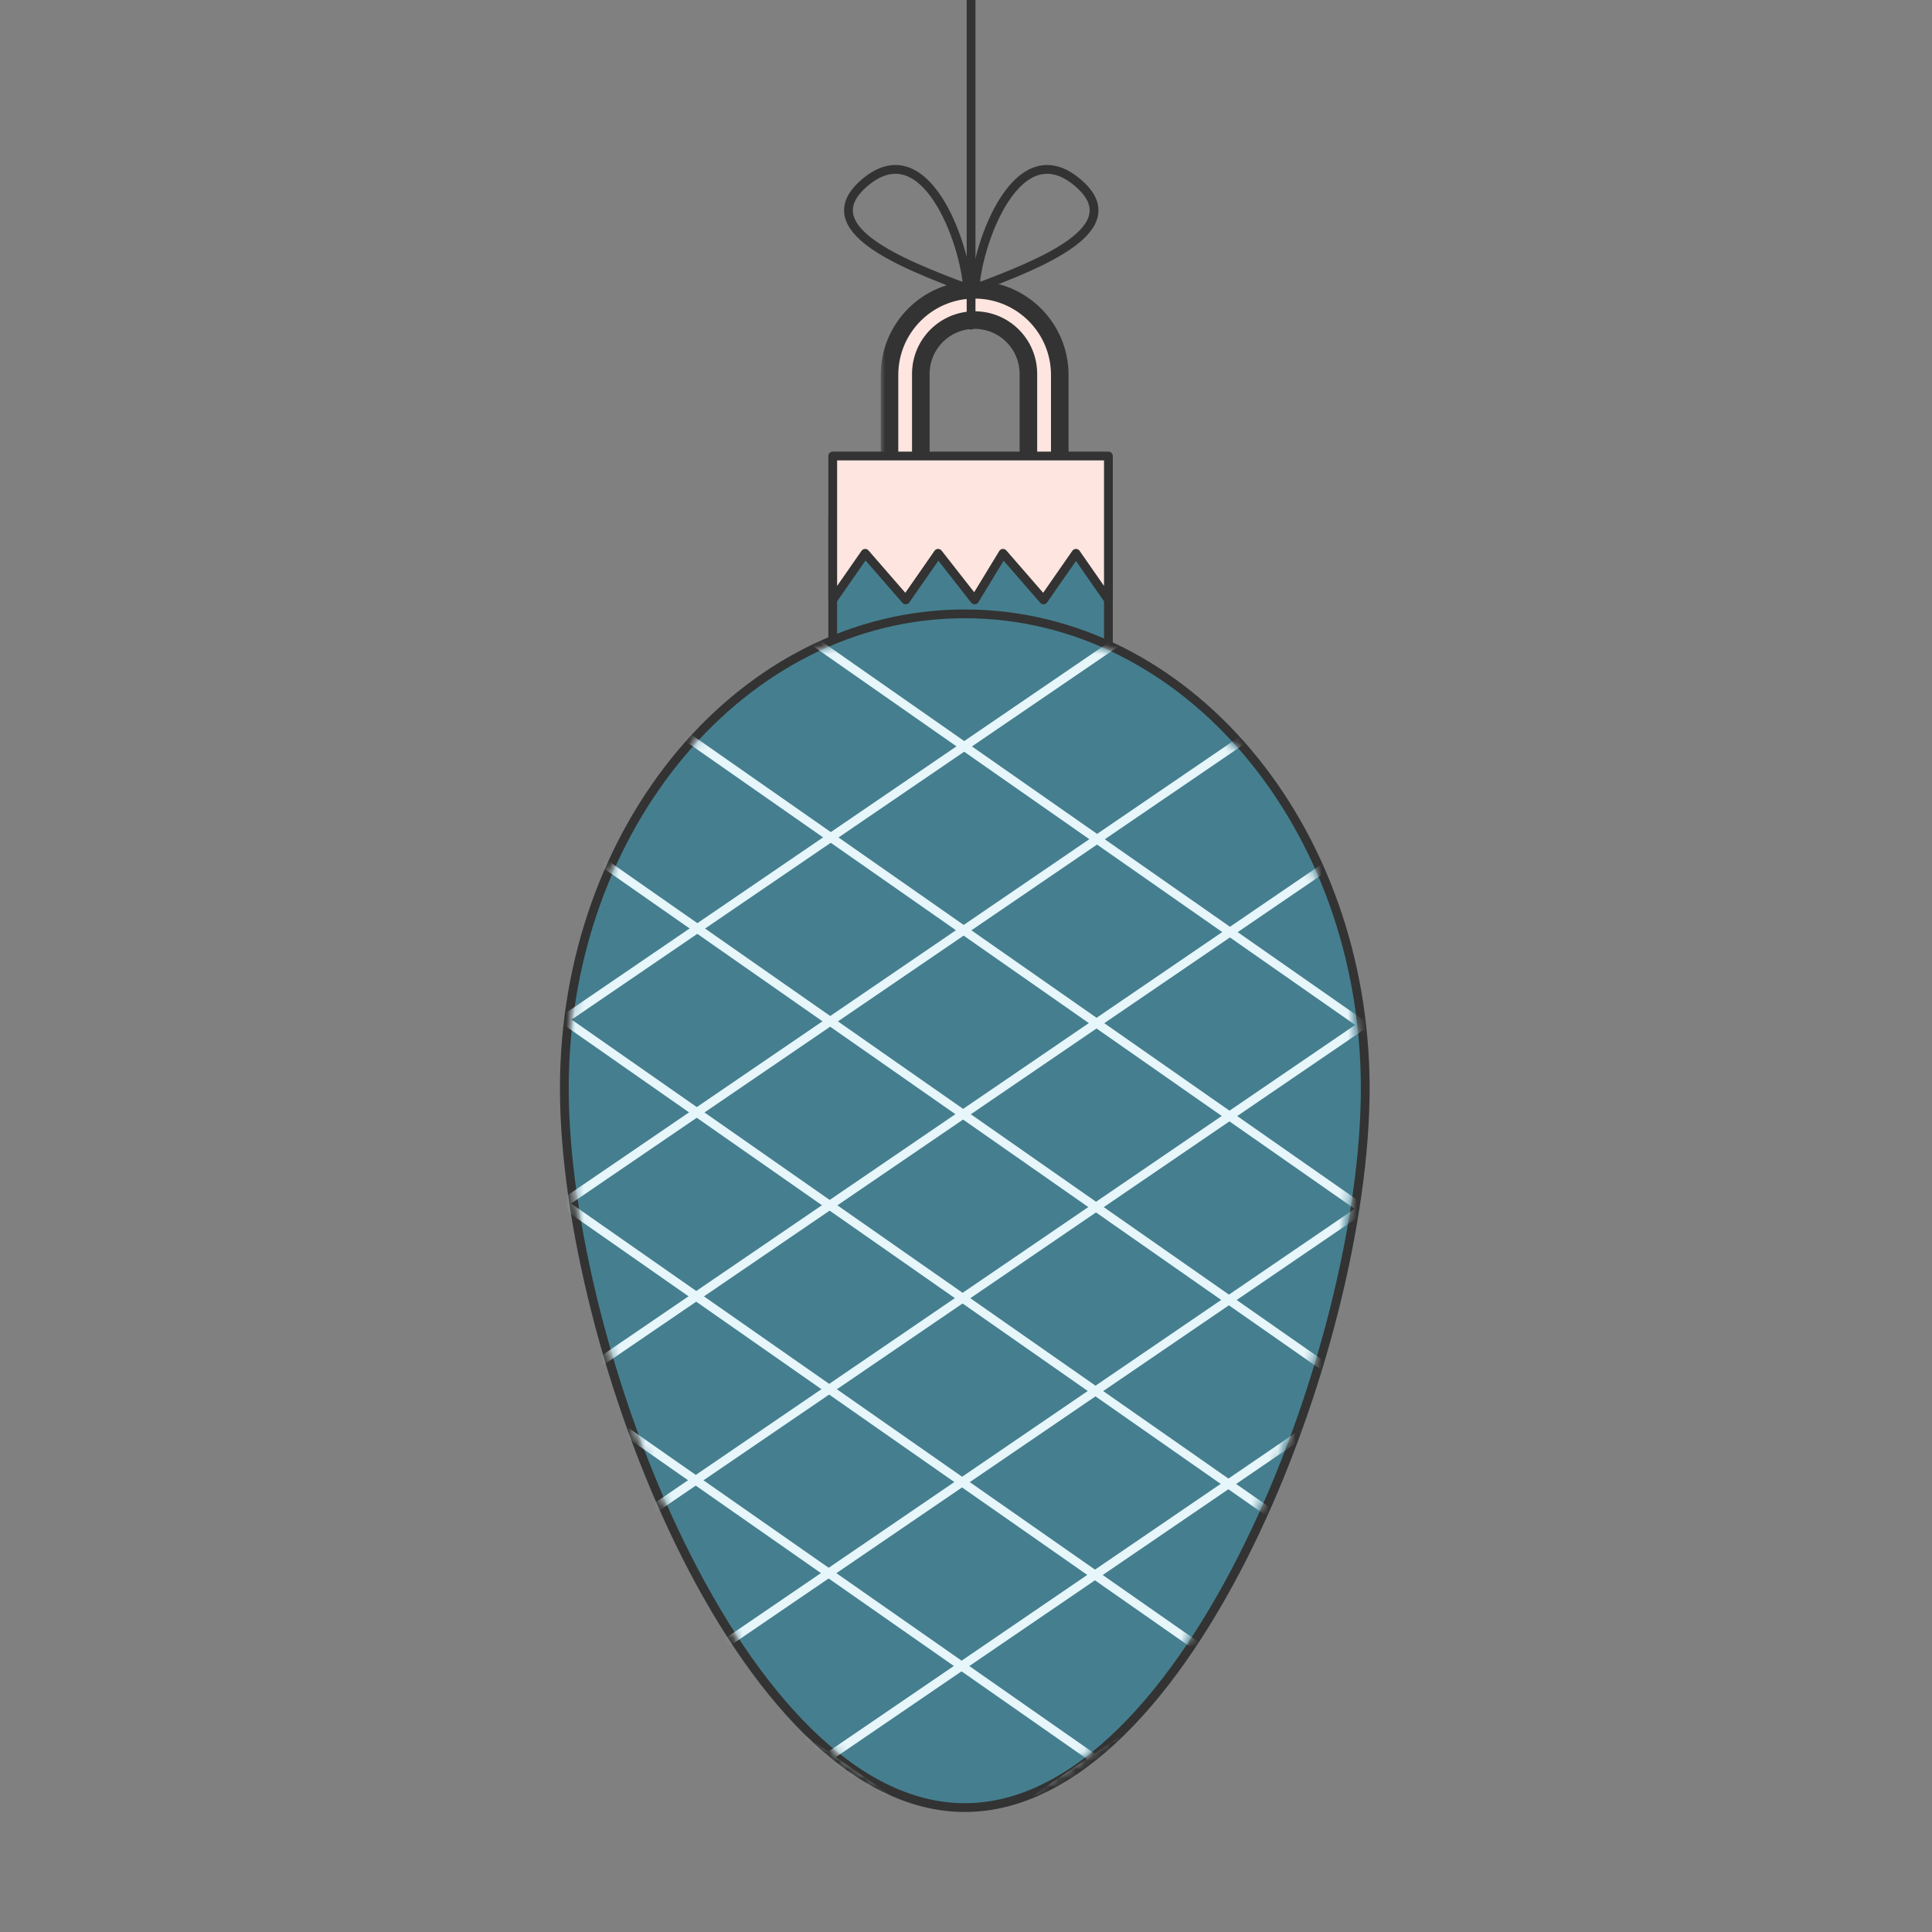 <svg width="220" height="220" viewBox="0 0 220 220" fill="none" xmlns="http://www.w3.org/2000/svg">
<rect x="0" y="0" width="220" height="220" fill="#808080" stroke="none"/>
<g clip-path="url(#clip0_20382_4744)">
<rect x="94.824" y="59.415" width="31.391" height="21.055" fill="#457F8F" stroke="#333333"/>
<mask id="path-2-outside-1_20382_4744" maskUnits="userSpaceOnUse" x="100.289" y="32" width="22" height="26" fill="black">
<rect fill="white" x="100.289" y="32" width="22" height="26"/>
<path d="M110.983 33C116.337 33 120.678 37.34 120.678 42.694V56.082H101.289V42.694C101.289 37.34 105.629 33 110.983 33ZM110.98 36.446C107.598 36.446 104.856 39.189 104.855 42.571V55.97H117.105V42.571C117.105 39.188 114.363 36.446 110.98 36.446Z"/>
</mask>
<path d="M110.983 33C116.337 33 120.678 37.34 120.678 42.694V56.082H101.289V42.694C101.289 37.34 105.629 33 110.983 33ZM110.98 36.446C107.598 36.446 104.856 39.189 104.855 42.571V55.97H117.105V42.571C117.105 39.188 114.363 36.446 110.98 36.446Z" fill="#FFE5DF"/>
<path d="M110.983 33V32H110.983L110.983 33ZM120.678 42.694H121.678V42.694L120.678 42.694ZM120.678 56.082V57.082H121.678V56.082H120.678ZM101.289 56.082H100.289V57.082H101.289V56.082ZM101.289 42.694L100.289 42.694V42.694H101.289ZM110.98 36.446V35.446H110.98L110.98 36.446ZM104.855 42.571L103.855 42.571V42.571H104.855ZM104.855 55.97H103.855V56.97H104.855V55.97ZM117.105 55.97V56.97H118.105V55.97H117.105ZM117.105 42.571H118.105V42.571L117.105 42.571ZM110.983 33V34C115.785 34 119.678 37.893 119.678 42.694L120.678 42.694L121.678 42.694C121.678 36.788 116.89 32 110.983 32V33ZM120.678 42.694H119.678V56.082H120.678H121.678V42.694H120.678ZM120.678 56.082V55.082H101.289V56.082V57.082H120.678V56.082ZM101.289 56.082H102.289V42.694H101.289H100.289V56.082H101.289ZM101.289 42.694L102.289 42.694C102.289 37.893 106.182 34 110.983 34L110.983 33L110.983 32C105.077 32 100.289 36.788 100.289 42.694L101.289 42.694ZM110.98 36.446L110.98 35.446C107.045 35.446 103.856 38.636 103.855 42.571L104.855 42.571L105.855 42.571C105.856 39.741 108.15 37.446 110.98 37.446L110.98 36.446ZM104.855 42.571H103.855V55.97H104.855H105.855V42.571H104.855ZM104.855 55.97V56.97H117.105V55.97V54.97H104.855V55.97ZM117.105 55.97H118.105V42.571H117.105H116.105V55.97H117.105ZM117.105 42.571L118.105 42.571C118.105 38.636 114.916 35.446 110.98 35.446V36.446V37.446C113.811 37.446 116.105 39.741 116.105 42.571L117.105 42.571Z" fill="#333333" mask="url(#path-2-outside-1_20382_4744)"/>
<path d="M126.216 51.926H94.824V68.314L98.517 63.006L103.134 68.314L106.827 63.006L110.982 68.314L114.213 63.006L118.829 68.314L122.522 63.006L126.216 68.314V51.926Z" fill="#FFE5DF" stroke="#333333" stroke-linecap="round" stroke-linejoin="round"/>
<path d="M110.578 37.033V-61.6" stroke="#333333" stroke-linecap="round" stroke-linejoin="round"/>
<path d="M111.023 32.849C111.304 27.717 115.856 14.818 122.813 20.874C128.708 26.006 118.603 29.997 111.023 32.849Z" stroke="#333333" stroke-linecap="round" stroke-linejoin="round"/>
<path d="M110.176 32.849C109.895 27.717 105.344 14.818 98.386 20.874C92.491 26.006 102.597 29.997 110.176 32.849Z" stroke="#333333" stroke-linecap="round" stroke-linejoin="round"/>
<path d="M109.861 69.9C135.122 69.9 155.462 94.171 155.462 123.925C155.462 138.795 150.39 159.223 142.201 175.935C138.106 184.294 133.217 191.751 127.768 197.126C122.321 202.499 116.27 205.833 109.861 205.833C103.453 205.833 97.402 202.499 91.956 197.126C86.507 191.751 81.618 184.294 77.522 175.935C69.334 159.223 64.262 138.795 64.262 123.925C64.262 94.172 84.601 69.9 109.861 69.9Z" fill="#457F8F" stroke="#333333"/>
<mask id="mask0_20382_4744" style="mask-type:alpha" maskUnits="userSpaceOnUse" x="64" y="70" width="91" height="136">
<path d="M154.69 123.925C154.69 153.487 134.508 205.333 109.611 205.333C84.714 205.333 64.531 153.487 64.531 123.925C64.531 94.364 84.714 70.4 109.611 70.4C134.508 70.4 154.69 94.364 154.69 123.925Z" fill="#FFC9BD"/>
</mask>
<g mask="url(#mask0_20382_4744)">
<path d="M23.445 143.922L164.748 47.49" stroke="#E7F6FA" stroke-linecap="round" stroke-linejoin="round"/>
<path d="M28.445 161.408L169.748 64.975" stroke="#E7F6FA" stroke-linecap="round" stroke-linejoin="round"/>
<path d="M33.457 178.89L174.759 82.457" stroke="#E7F6FA" stroke-linecap="round" stroke-linejoin="round"/>
<path d="M38.473 196.373L179.775 99.94" stroke="#E7F6FA" stroke-linecap="round" stroke-linejoin="round"/>
<path d="M43.484 213.855L184.787 117.423" stroke="#E7F6FA" stroke-linecap="round" stroke-linejoin="round"/>
<path d="M48.496 231.341L189.799 134.908" stroke="#E7F6FA" stroke-linecap="round" stroke-linejoin="round"/>
<path d="M53.508 248.826L194.81 152.393" stroke="#E7F6FA" stroke-linecap="round" stroke-linejoin="round"/>
<path d="M58.52 266.312L199.822 169.879" stroke="#E7F6FA" stroke-linecap="round" stroke-linejoin="round"/>
<path d="M63.531 283.797L204.834 187.365" stroke="#E7F6FA" stroke-linecap="round" stroke-linejoin="round"/>
<path d="M68.543 301.277L209.845 204.844" stroke="#E7F6FA" stroke-linecap="round" stroke-linejoin="round"/>
<path d="M210.15 155.119L69.404 56.769" stroke="#E7F6FA" stroke-linecap="round" stroke-linejoin="round"/>
<path d="M205.049 172.536L64.302 74.186" stroke="#E7F6FA" stroke-linecap="round" stroke-linejoin="round"/>
<path d="M199.936 189.953L59.189 91.603" stroke="#E7F6FA" stroke-linecap="round" stroke-linejoin="round"/>
<path d="M194.818 207.364L54.072 109.014" stroke="#E7F6FA" stroke-linecap="round" stroke-linejoin="round"/>
<path d="M189.709 224.78L48.963 126.43" stroke="#E7F6FA" stroke-linecap="round" stroke-linejoin="round"/>
<path d="M184.6 242.191L43.853 143.841" stroke="#E7F6FA" stroke-linecap="round" stroke-linejoin="round"/>
<path d="M179.486 259.608L38.74 161.258" stroke="#E7F6FA" stroke-linecap="round" stroke-linejoin="round"/>
<path d="M174.377 277.025L33.631 178.675" stroke="#E7F6FA" stroke-linecap="round" stroke-linejoin="round"/>
<path d="M169.268 294.441L28.521 196.091" stroke="#E7F6FA" stroke-linecap="round" stroke-linejoin="round"/>
</g>
</g>
<defs>
<clipPath id="clip0_20382_4744">
<rect width="220" height="220" fill="white"/>
</clipPath>
</defs>
</svg>
